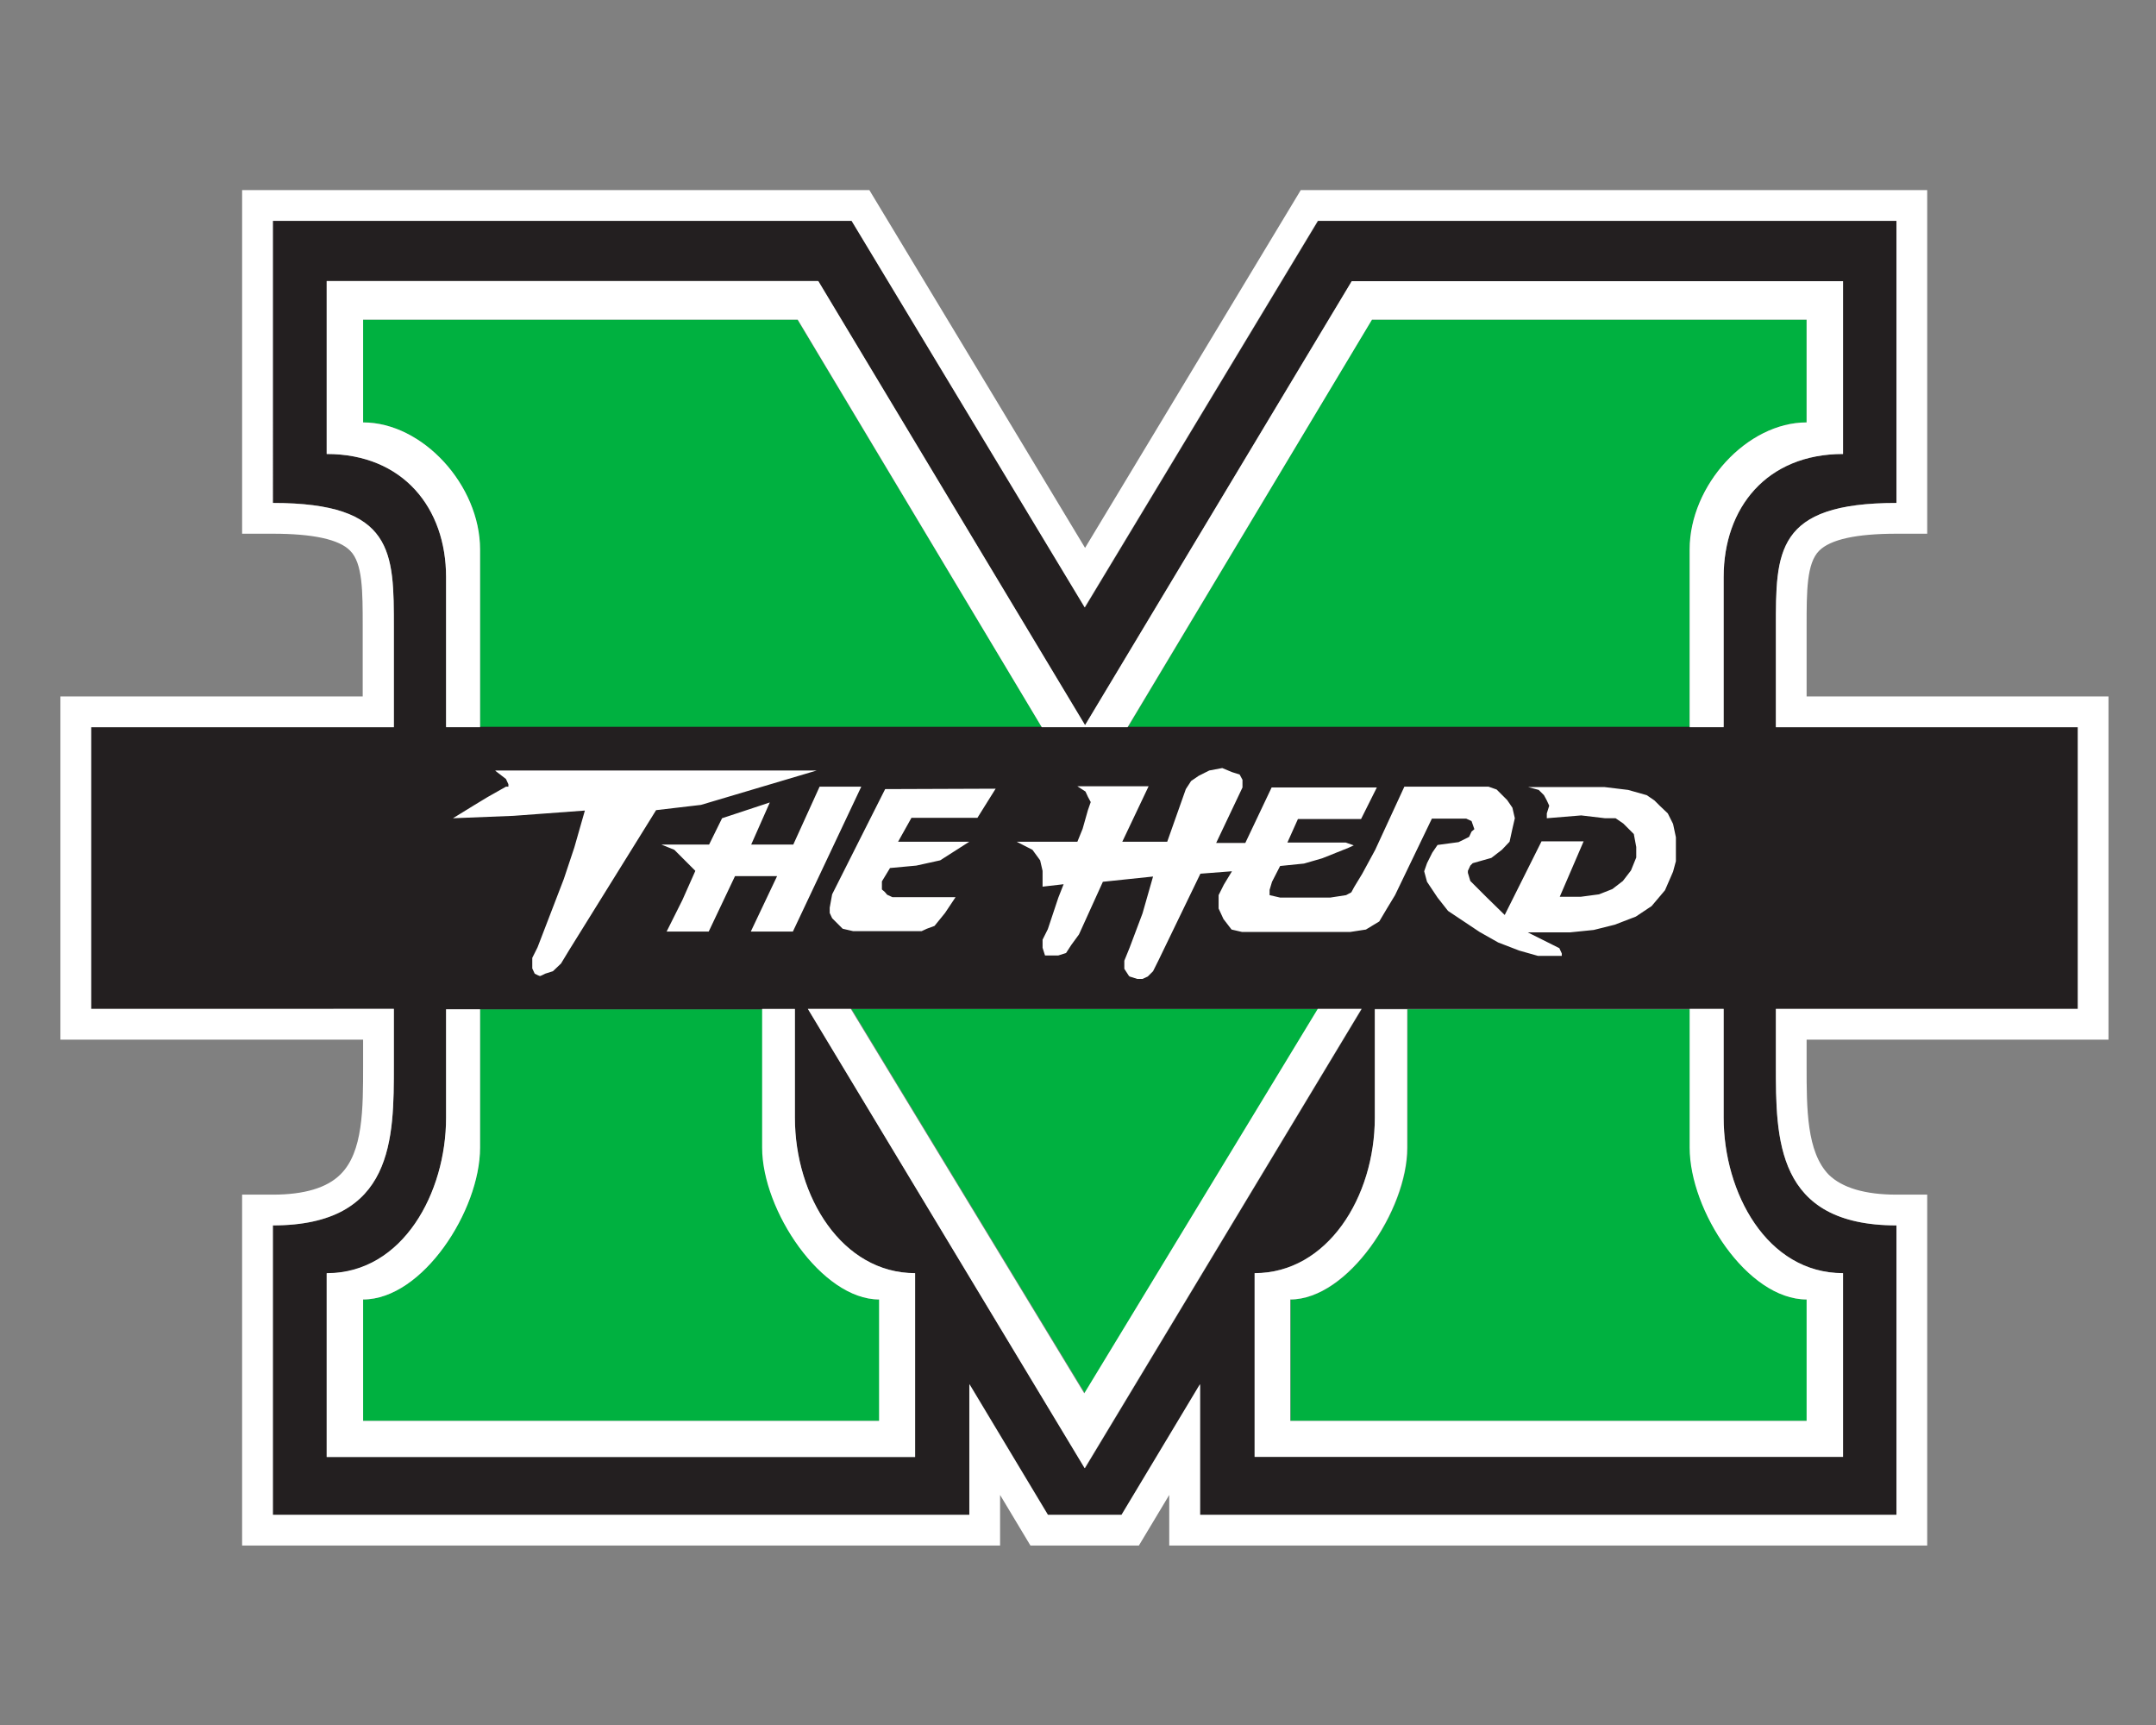 <?xml version="1.0" encoding="utf-8"?>
<!-- Generator: Adobe Illustrator 27.3.1, SVG Export Plug-In . SVG Version: 6.00 Build 0)  -->
<svg version="1.1" id="Layer_1" xmlns="http://www.w3.org/2000/svg" xmlns:xlink="http://www.w3.org/1999/xlink" x="0px" y="0px"
	 viewBox="0 0 2000 1600" style="enable-background:new 0 0 2000 1600;" xml:space="preserve">
<rect x="0" y="0" width="2000" height="1600" fill="#808080" stroke="none"/>
<style type="text/css">
	.st0{fill:#00B140;}
	.st1{fill:#231F20;}
	.st2{fill:#FFFFFF;}
</style>
<g transform="matrix(3.754 0 0 -3.754 -73.472 1078.04)">
	<path class="st0" d="M109.3,208.2v-25.4c14.7,0,28.9-15.5,28.9-31.4v-43.9H277l-60.4,100.7H109.3z M358.6,208.2l-60.3-100.7h138.8
		v43.9c0,15.9,14.2,31.4,28.9,31.4v25.4H358.6z M138.2,37.9V3.6c0-15.5-14.2-37.5-28.9-37.5v-30h127.6v30c-14.2,0-28.9,22-28.9,37.5
		v34.2H138.2z M230,37.9l57.7-95l57.7,95H230L230,37.9z M367.4,37.9V3.6c0-15.5-14.7-37.5-28.9-37.5v-30h127.6v30
		c-14.7,0-28.9,22-28.9,37.5v34.2H367.4z"/>
	<path class="st1" d="M533.1,37.9v69.6h-74.7V132c0,18.8-0.1,30.9,29.9,30.9v69.7h-143l-57.6-95.5l-57.6,95.5H87v-69.7
		c30,0,29.9-12.1,29.9-30.9v-24.5H42.1V37.9h74.8V24.1c0-18.2,0.1-39.7-29.9-39.7v-71.6h172.2v32.3l19.4-32.3h18.2l19.4,32.3v-32.3
		h172.1v71.6c-30,0-29.9,21.5-29.9,39.7v13.8L533.1,37.9z M100.3,175v42.8h121.4L287.7,108l65.9,109.7H475V175
		c-18.9,0-29.5-13.4-29.5-30.4v-37h-8.4H298.3H277H138.2h-8.4v37C129.8,161.6,119.3,175,100.3,175 M245.7-72.9H100.3v45.4
		c18.9,0,29.5,20,29.5,38.4v26.9h86.2V11c0-19.6,11.7-38.4,29.7-38.4L245.7-72.9z M287.7-75.6L219.2,37.9h136.9L287.7-75.6z
		 M475-27.4v-45.4H329.6v45.4c18,0,29.7,18.9,29.7,38.4v26.9h86.2V11C445.5-7.4,456.1-27.4,475-27.4"/>
	<path class="st2" d="M79.4,240.2v-84.9H87c9.9,0,16.4-1.4,19.1-4.2c3.1-3.1,3.1-10,3.1-18.7v-17.3H34.5V30.3h74.8v-6.4
		c0-10.7,0-21.4-5.6-26.9C100.4-6.3,94.8-8,87-8h-7.6v-86.7h187.3v12.5c2.1-3.5,7.5-12.5,7.5-12.5H301c0,0,5.4,9,7.5,12.5v-12.5
		h187.3V-8h-7.6c-7.8,0-13.4,1.7-16.7,4.9C466,2.5,466,13.3,466,23.7v6.6h74.6v84.8H466v17.3c0,8.7,0,15.6,3.1,18.7
		c2.8,2.8,9.2,4.2,19.1,4.2h7.6v84.9H341c0,0-43.1-71.5-53.3-88.4c-10.2,17-53.3,88.4-53.3,88.4L79.4,240.2z M87,232.6h143
		l57.6-95.5l57.6,95.5h143v-69.7c-30,0-29.8-12.1-29.8-30.9v-24.5h74.6V37.9h-74.6V24.1c0-18.2-0.1-39.7,29.8-39.7v-71.5H316.1v32.3
		l-19.4-32.3h-18.2l-19.4,32.3v-32.3H87v71.5c30,0,29.9,21.5,29.9,39.7v13.8H42.1v69.6h74.8V132c0,18.8,0.1,30.9-29.9,30.9L87,232.6
		z M100.3,217.7V175c18.9,0,29.5-13.4,29.5-30.4v-37.1h8.4v43.9c0,15.9-14.2,31.4-28.9,31.4v25.4h107.4L277,107.5h21.2l60.4,100.7
		h107.4v-25.4c-14.7,0-28.9-15.5-28.9-31.4v-43.9h8.4v37.1c0,17.1,10.6,30.4,29.5,30.4v42.7H353.6L287.7,108l-65.9,109.7H100.3
		L100.3,217.7z M321.6,97.4l-3.2-0.6l-2.6-1.3l-1.9-1.3l-1.3-2l-4.6-13h-11.1l6.5,13.7h-17.6l2-1.3l0.6-1.3l0.7-1.3l-0.7-2l-1.3-4.6
		l-1.3-3.2h-15l3.9-2l1.9-2.6l0.6-2.6v-3.9l5.2,0.6l-1.3-3.3l-2.6-7.8l-1.3-2.6v-2l0.6-1.9h3.3l1.9,0.6l1.3,2l1.9,2.6l5.9,13
		l12.4,1.3l-2.6-9.1l-3.2-8.5l-1.3-3.2v-2l1.1-1.7l0.2-0.2l1.9-0.6h1.3l1.3,0.6l0.2,0.2l1.1,1.1l1.3,2.6l10.4,21.5l7.8,0.6l-2-3.3
		l-1.3-2.6v-3.3l0.6-1.3l0.6-1.3l2-2.6l2.6-0.6h26.7l3.9,0.6l3.3,2l1.9,3.2l2,3.3l9.1,18.9h8.5l1.3-0.6l0.7-2l-0.7-0.6l-0.6-1.3
		l-2.6-1.3l-5.2-0.7l-1.3-1.9l-1.3-2.6l-0.7-2l0.7-2.6l2.6-3.9l2.6-3.3l7.8-5.2l4.6-2.6l5.2-2l4.6-1.3h5.9v0.6l-0.6,1.3l-7.8,3.9
		h10.4l5.9,0.6l5.2,1.3l5.2,2l3.9,2.6l3.3,3.9l2,4.6l0.7,2.6v3.3v2.6l-0.7,3.3l-1.3,2.6l-2,1.9l-1.3,1.3l-1.9,1.3l-4.6,1.3l-5.8,0.7
		h-18.9l2.6-0.7l1.3-1.3l0.7-1.3l0.6-1.3l-0.6-1.9V85l8.5,0.7l5.9-0.7h2.6l1.9-1.3l1.3-1.3l1.3-1.3l0.6-3.2v-2.6l-1.3-3.2l-2-2.6
		l-2.6-2l-3.3-1.3l-4.5-0.6h-5.2l5.9,13.7h-4.5h-5.9l-9.1-18.2l-4.6,4.5l-3.9,3.9l-0.6,2V72l0.6,1.3l0.6,0.6l4.6,1.3l2.6,2l1.9,2
		l0.7,3.2l0.6,2.6l-0.6,2.6l-1.3,1.9l-1.3,1.3l-1.3,1.3l-2,0.7h-2.6h-18.2l-7.2-15.6l-3.2-5.9l-2-3.3l-0.7-1.3l-1.3-0.7l-3.9-0.6
		h-12.4l-2.6,0.6v1.3l0.6,2l2,3.9l5.9,0.6l4.5,1.3l6.5,2.6l1.3,0.6l-2,0.7h-4.6h-9.8l2.6,5.8h15.6l3.9,7.8h-26l-6.5-13.7h-7.2
		l6.5,13.7v1.9l-0.7,1.3l-1.9,0.6L321.6,97.4z M142,96.7l2.6-2l0.6-1.3v-0.6h-0.6l-4.6-2.6l-3.3-2l-5.2-3.2l15,0.6l17.6,1.3
		l-2.6-9.1l-2.6-7.8l-6.5-16.9l-1.3-2.6v-2.6l0.6-1.3l0.8-0.4l0.5-0.2l0.5,0.2l0.8,0.4l1.9,0.6l2,1.9l2,3.3L181.7,87l11.1,1.3
		l28.6,8.5H142z M222.1,92.8l-6.5-14.3h-10.4l4.6,10.4L198,85l-3.2-6.5H183l3.2-1.3l2.6-2.6l2.6-2.6l-3.2-7.2l-3.9-7.8h10.4
		l6.5,13.7h10.4L205.1,57h10.4l16.9,35.8L222.1,92.8L222.1,92.8z M238.3,92.2l-5.9-11.7l-7.2-14.3l-0.6-3.3v-1.3l0.6-1.3l1.3-1.3
		l1.3-1.3l2.6-0.6h16.9l1.3,0.6l1.9,0.7l2.6,3.2l2.6,3.9h-15.6l-1.3,0.6l-0.6,0.7l-0.7,0.6v2l2,3.3l6.5,0.6l5.9,1.3l7.2,4.6h-17.6
		l3.3,5.9h16.3l4.5,7.2L238.3,92.2z M129.8,37.9V11c0-18.4-10.6-38.4-29.5-38.4v-45.4h145.4v45.4c-18,0-29.7,18.9-29.7,38.4v26.9
		h-8.1V3.6c0-15.5,14.7-37.5,28.9-37.5v-30H109.3v30c14.7,0,28.9,22,28.9,37.5v34.2H129.8z M219.2,37.9l68.4-113.5l68.4,113.5h-10.8
		l-57.7-95l-57.7,95H219.2L219.2,37.9z M359.3,37.9V11c0-19.6-11.7-38.4-29.7-38.4v-45.4H475v45.4c-18.9,0-29.5,20-29.5,38.4v26.9
		h-8.4V3.6c0-15.5,14.2-37.5,28.9-37.5v-30H338.4v30c14.2,0,28.9,22,28.9,37.5v34.2H359.3z"/>
</g>
</svg>
